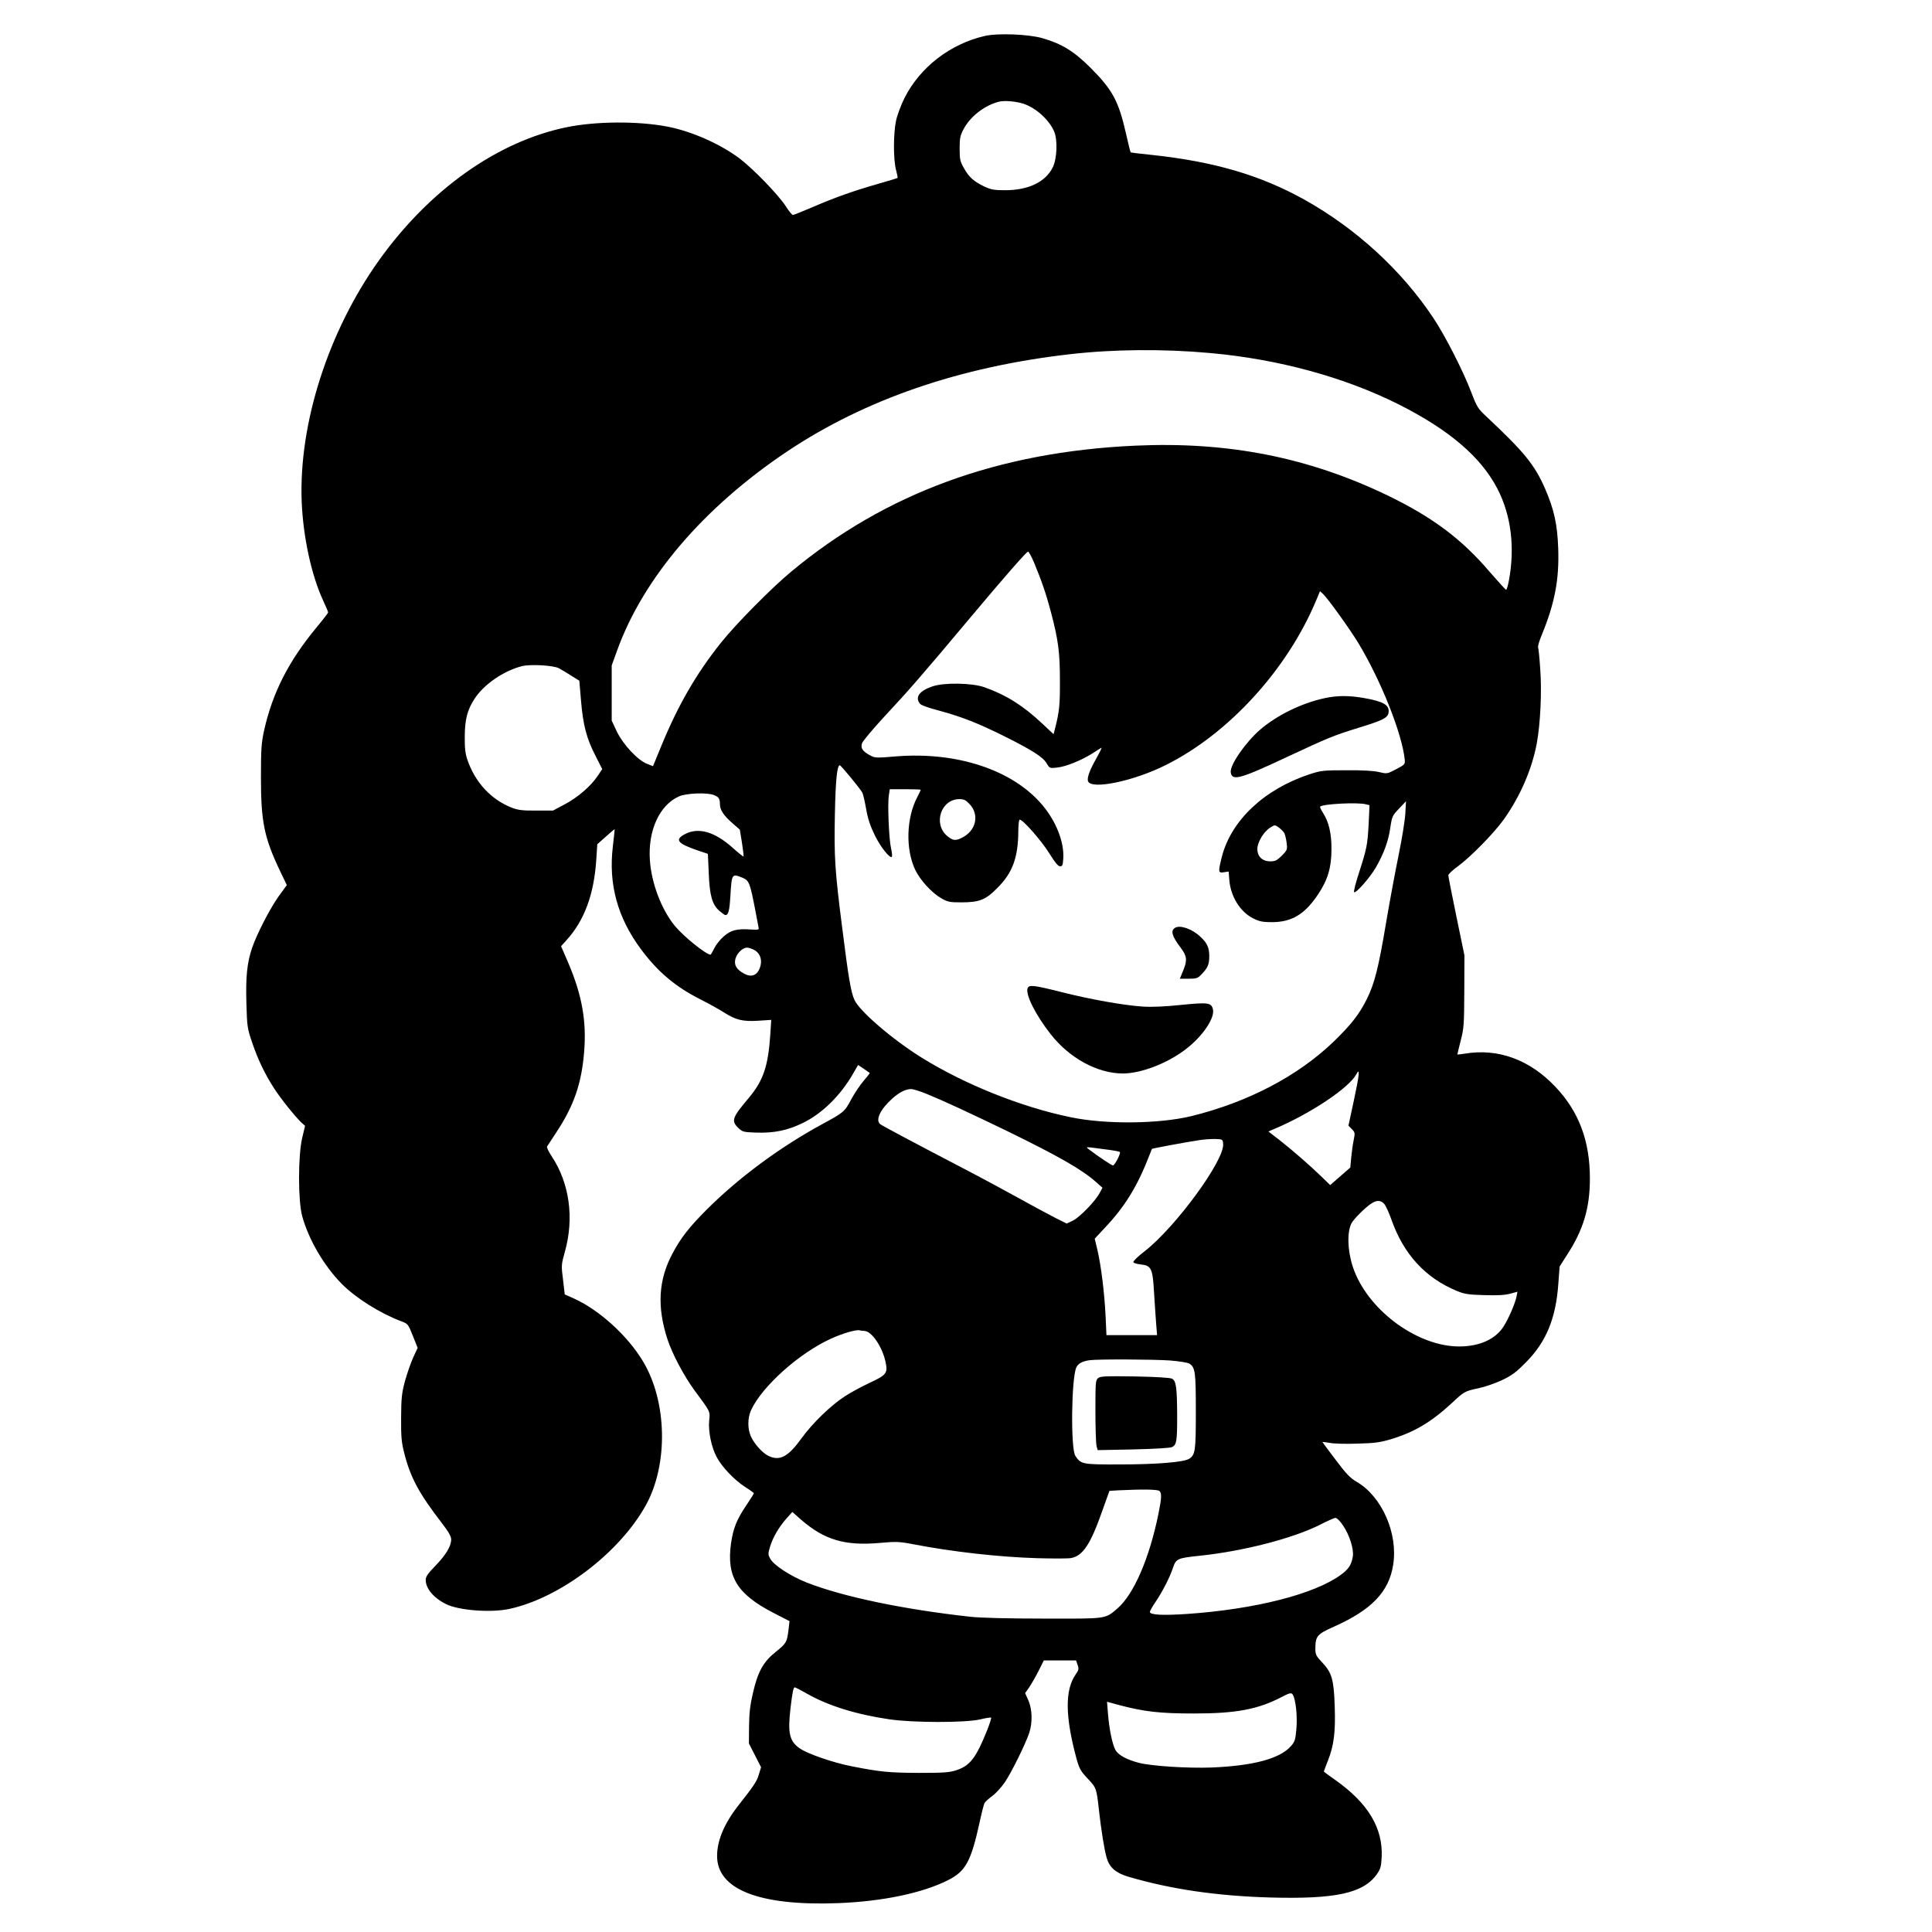 <?xml version="1.0" encoding="UTF-8" standalone="yes"?>
<svg version="1.0" xmlns="http://www.w3.org/2000/svg" width="1024pt" height="1024pt" viewBox="0 0 1366 1366" preserveAspectRatio="xMidYMid meet">
  <g transform="translate(0,1366) scale(0.1,-0.1)" fill="#000000" stroke="none">
    <path d="M6964 13406 c-246 -56 -460 -222 -570 -441 -24 -49 -51 -121 -59
-160 -19 -91 -19 -274 0 -345 8 -30 13 -56 11 -58 -2 -2 -64 -21 -138 -42
-178 -51 -309 -98 -464 -165 -70 -30 -133 -55 -138 -55 -6 0 -29 28 -51 63
-51 79 -228 262 -325 336 -139 104 -340 193 -512 226 -210 40 -506 38 -714 -5
-488 -101 -967 -441 -1324 -940 -359 -503 -568 -1154 -547 -1705 10 -250 68
-521 153 -704 19 -40 34 -77 34 -81 0 -4 -37 -52 -82 -106 -198 -240 -310
-460 -370 -725 -20 -93 -23 -130 -23 -339 0 -309 23 -423 134 -656 l49 -102
-59 -81 c-63 -89 -155 -269 -188 -367 -34 -103 -44 -197 -39 -384 5 -169 6
-179 41 -282 41 -120 89 -221 155 -323 45 -71 150 -201 194 -243 l25 -22 -21
-88 c-29 -128 -29 -443 1 -552 46 -166 154 -350 278 -476 98 -100 270 -208
417 -264 53 -20 53 -20 87 -105 l34 -85 -32 -69 c-17 -38 -43 -113 -58 -167
-23 -86 -26 -120 -27 -259 -1 -135 3 -174 22 -248 43 -173 105 -287 267 -497
46 -60 65 -93 65 -114 0 -48 -36 -108 -110 -185 -55 -57 -70 -78 -70 -102 0
-60 55 -126 142 -170 89 -45 316 -63 448 -35 358 77 777 394 965 731 161 288
153 735 -19 1020 -109 182 -309 363 -488 444 l-65 29 -12 103 c-13 101 -13
106 13 199 67 239 32 485 -93 674 -22 33 -37 64 -33 70 4 6 32 49 63 96 126
190 181 348 199 573 18 216 -15 400 -110 624 l-53 123 37 41 c128 140 196 326
212 572 l7 108 61 54 c33 30 61 53 62 52 0 -1 -5 -56 -13 -122 -32 -266 33
-504 200 -728 118 -159 243 -264 419 -353 58 -29 133 -71 166 -92 84 -54 134
-66 244 -59 l91 6 -7 -107 c-15 -222 -50 -324 -153 -446 -117 -139 -125 -161
-72 -212 29 -27 36 -29 127 -32 123 -4 219 15 326 67 139 67 270 196 360 354
l33 57 39 -26 c21 -14 41 -28 43 -30 2 -2 -17 -26 -42 -55 -25 -29 -65 -88
-88 -131 -48 -90 -52 -93 -209 -178 -297 -162 -585 -375 -811 -600 -125 -125
-185 -201 -245 -314 -99 -187 -110 -376 -34 -608 35 -104 116 -257 190 -358
116 -157 111 -147 104 -215 -7 -76 16 -188 53 -257 39 -72 123 -160 199 -210
35 -22 64 -43 64 -46 0 -3 -24 -42 -54 -86 -67 -100 -91 -159 -107 -265 -34
-239 41 -362 304 -497 l109 -56 -7 -61 c-11 -88 -14 -95 -91 -157 -88 -71
-126 -139 -161 -292 -20 -87 -26 -141 -27 -234 l-1 -121 43 -84 43 -84 -16
-52 c-14 -48 -34 -78 -142 -215 -102 -130 -153 -250 -153 -361 0 -237 301
-354 855 -333 314 12 596 71 777 162 125 63 163 131 224 409 14 66 30 128 35
137 5 9 30 32 55 50 25 18 65 62 90 99 47 71 141 260 170 344 25 73 23 168 -5
232 l-23 52 30 43 c16 24 46 76 66 116 l36 72 114 0 114 0 11 -32 c10 -28 8
-36 -15 -69 -75 -109 -73 -295 6 -589 21 -75 29 -91 80 -145 62 -66 63 -69 80
-225 17 -148 38 -280 55 -337 20 -68 65 -106 152 -132 303 -89 627 -136 1001
-147 465 -13 662 30 757 165 26 37 30 53 34 122 9 205 -97 380 -327 543 -45
31 -82 59 -82 61 0 2 13 36 29 77 42 106 54 201 48 380 -6 192 -20 241 -88
313 -45 48 -49 56 -49 101 1 87 13 100 132 153 266 119 388 246 418 436 36
222 -79 484 -258 588 -46 27 -74 56 -149 156 -51 67 -93 124 -93 125 0 2 24
-1 53 -6 28 -6 117 -8 197 -5 120 3 160 9 234 31 165 50 284 120 429 254 90
84 91 85 192 107 44 9 118 35 165 57 70 33 100 56 170 127 143 144 211 311
228 556 l9 120 54 85 c114 175 160 330 160 535 1 267 -78 477 -245 652 -181
191 -405 273 -641 233 -27 -4 -51 -7 -51 -6 -1 0 10 44 23 96 23 88 25 113 26
350 l1 255 -57 276 c-31 151 -57 282 -57 290 0 8 30 37 68 64 90 66 254 233
325 332 114 161 197 350 232 534 26 139 37 370 25 528 -5 77 -12 146 -15 153
-3 8 8 47 25 87 93 226 125 394 117 615 -6 169 -29 273 -92 419 -74 170 -148
261 -416 512 -60 56 -67 67 -108 175 -57 149 -184 398 -267 522 -224 337 -545
631 -909 835 -314 175 -642 271 -1085 318 -79 8 -145 16 -146 18 -2 2 -17 61
-33 133 -52 229 -95 309 -250 464 -118 118 -203 170 -341 210 -96 28 -315 37
-406 16z m277 -481 c87 -31 176 -112 212 -194 26 -60 21 -196 -11 -257 -52
-102 -172 -158 -332 -159 -81 0 -103 4 -150 26 -74 35 -110 67 -145 131 -27
47 -30 62 -30 138 0 72 4 92 27 135 47 91 149 170 251 196 40 10 126 2 178
-16z m1314 -1761 c482 -43 949 -170 1334 -363 357 -180 581 -371 698 -596 97
-187 125 -413 82 -647 -7 -38 -16 -68 -20 -68 -4 0 -55 56 -114 124 -200 235
-405 388 -720 541 -561 271 -1130 384 -1789 354 -968 -44 -1763 -335 -2431
-890 -140 -116 -394 -373 -498 -504 -175 -219 -304 -443 -422 -731 l-58 -141
-41 16 c-66 25 -169 135 -214 227 l-37 79 0 195 0 195 38 105 c185 513 612
1013 1204 1409 549 367 1218 597 1993 686 310 36 665 39 995 9z m-1244 -1481
c54 -130 87 -227 118 -345 53 -200 65 -287 65 -488 1 -175 -4 -222 -35 -343
l-10 -38 -81 76 c-134 126 -255 202 -408 256 -87 31 -286 34 -367 6 -93 -32
-124 -75 -90 -121 8 -12 59 -30 139 -51 158 -43 273 -88 462 -182 195 -98 270
-145 296 -190 21 -35 22 -36 74 -30 61 6 170 50 248 99 29 19 58 37 65 41 6 4
-9 -28 -33 -71 -49 -85 -70 -142 -61 -166 24 -61 323 1 550 115 445 222 858
675 1062 1162 l28 67 22 -20 c34 -32 187 -245 248 -345 160 -264 310 -641 329
-825 3 -34 1 -36 -61 -69 -64 -33 -64 -33 -120 -20 -37 9 -115 14 -231 13
-164 0 -180 -2 -260 -28 -321 -106 -555 -326 -621 -584 -27 -108 -26 -116 15
-109 l33 5 5 -62 c10 -116 77 -224 170 -270 42 -21 66 -26 130 -26 141 0 233
55 327 196 69 103 95 190 95 319 1 112 -19 195 -60 258 -14 22 -23 41 -20 44
19 19 268 32 325 16 l24 -6 -6 -131 c-8 -150 -13 -175 -69 -349 -23 -70 -38
-130 -34 -135 12 -11 111 101 154 175 56 98 89 186 102 281 12 80 15 86 62
135 l49 52 -5 -90 c-3 -49 -24 -178 -46 -285 -22 -107 -63 -325 -90 -485 -53
-317 -82 -431 -136 -539 -55 -110 -112 -182 -238 -304 -252 -241 -603 -425
-1001 -523 -229 -56 -608 -60 -856 -8 -350 72 -750 233 -1054 422 -207 129
-439 329 -474 408 -25 56 -42 157 -85 499 -54 421 -59 513 -53 815 5 245 16
346 35 344 9 -1 143 -164 159 -193 6 -12 18 -64 27 -116 12 -69 29 -120 61
-185 40 -83 107 -167 121 -153 3 4 1 31 -6 60 -15 67 -25 309 -16 371 l7 47
110 0 c60 0 109 -2 109 -4 0 -2 -11 -26 -25 -53 -77 -147 -83 -365 -15 -511
35 -74 116 -163 185 -203 45 -26 59 -29 141 -29 128 0 172 17 254 100 110 109
149 217 150 407 0 39 4 74 9 77 16 10 155 -148 211 -239 40 -64 61 -90 75 -90
17 0 20 8 23 58 6 115 -51 260 -148 375 -209 248 -603 379 -1036 344 -144 -12
-147 -12 -187 10 -49 28 -62 47 -53 81 3 14 76 101 162 194 170 182 268 295
589 678 261 311 413 485 424 485 5 0 24 -35 42 -77z m-3361 -747 c19 -10 60
-34 90 -54 l56 -35 12 -141 c14 -170 39 -268 103 -391 l47 -93 -33 -49 c-48
-72 -141 -152 -234 -201 l-81 -43 -118 0 c-93 -1 -128 3 -170 19 -149 57 -263
180 -318 342 -14 41 -19 82 -18 165 1 119 18 184 67 261 65 103 207 201 337
234 59 15 220 6 260 -14z m1097 -897 c34 -13 43 -26 43 -62 0 -43 24 -80 85
-134 l56 -49 15 -93 c8 -51 13 -95 11 -97 -1 -2 -37 26 -78 63 -127 113 -240
145 -335 96 -77 -40 -55 -67 95 -118 l66 -22 6 -134 c6 -160 24 -224 75 -269
19 -16 38 -30 43 -30 21 0 29 32 35 135 10 160 10 159 86 129 46 -19 53 -36
90 -229 11 -60 22 -117 24 -126 3 -13 -6 -14 -55 -11 -97 7 -142 -4 -192 -49
-25 -21 -55 -59 -67 -84 -12 -25 -24 -45 -26 -45 -31 0 -189 127 -252 203 -95
115 -166 302 -177 464 -15 209 67 390 205 452 51 23 197 29 247 10z m1808 -64
c68 -71 49 -178 -39 -230 -56 -33 -78 -31 -121 6 -99 87 -41 259 89 259 31 0
45 -7 71 -35z m2226 -206 c5 -11 13 -42 16 -69 6 -48 4 -51 -34 -90 -35 -34
-47 -40 -82 -40 -56 0 -91 34 -91 88 0 47 46 124 92 151 31 20 32 20 60 0 15
-11 33 -29 39 -40z m-3751 -824 c51 -26 65 -86 35 -145 -21 -40 -59 -49 -104
-24 -55 30 -73 62 -61 106 12 40 51 78 82 78 10 0 32 -7 48 -15z m4242 -1067
l-38 -177 24 -24 c22 -23 23 -28 14 -73 -6 -27 -14 -83 -18 -124 l-7 -75 -71
-62 -71 -62 -65 63 c-83 80 -194 177 -293 255 l-79 61 49 21 c253 108 522 288
573 384 27 51 22 -1 -18 -187z m-3021 48 c118 -48 295 -130 574 -265 360 -176
527 -271 626 -360 l44 -39 -19 -35 c-30 -58 -142 -174 -190 -197 l-44 -21 -82
41 c-45 23 -159 84 -252 136 -94 52 -279 152 -412 221 -357 186 -559 294 -573
305 -35 29 1 105 86 181 48 43 93 66 132 67 15 0 64 -15 110 -34z m2097 -354
c11 -114 -334 -586 -554 -758 -47 -36 -83 -71 -81 -78 2 -6 25 -13 52 -16 76
-8 85 -27 95 -206 5 -82 12 -182 15 -221 l6 -73 -179 0 -179 0 -6 133 c-8 166
-32 357 -57 466 l-20 83 67 72 c147 154 236 300 323 526 7 19 14 36 15 37 2 3
236 47 330 61 33 6 85 9 115 9 55 -2 55 -2 58 -35z m-844 -37 c59 -7 111 -16
114 -20 8 -8 -36 -95 -49 -95 -9 0 -98 59 -168 112 -28 22 -33 21 103 3z
m1983 -387 c11 -13 32 -59 48 -103 86 -250 241 -420 467 -513 54 -22 81 -26
193 -29 91 -3 146 0 182 10 l52 14 -6 -31 c-8 -47 -57 -161 -93 -216 -57 -89
-170 -140 -313 -140 -288 0 -626 242 -740 530 -48 121 -57 271 -22 340 15 30
98 113 140 140 39 26 67 25 92 -2z m-3677 -898 c52 0 128 -111 151 -219 17
-80 8 -92 -114 -149 -58 -27 -137 -70 -176 -96 -95 -61 -229 -191 -303 -294
-95 -132 -154 -164 -234 -126 -43 20 -100 84 -125 138 -24 54 -24 129 1 185
77 168 339 403 565 506 83 38 180 66 203 59 8 -2 22 -4 32 -4z m2161 -209 c64
-5 126 -15 138 -22 42 -27 46 -59 46 -339 0 -280 -4 -306 -47 -334 -37 -24
-227 -40 -488 -40 -269 -1 -278 1 -317 61 -34 52 -28 548 7 625 13 28 44 44
95 51 61 8 454 6 566 -2z m-73 -923 c17 -17 15 -51 -8 -164 -64 -314 -175
-568 -289 -666 -89 -76 -69 -73 -521 -72 -257 0 -447 5 -520 13 -472 52 -898
141 -1154 241 -117 46 -238 125 -261 171 -15 27 -15 35 -1 82 20 66 62 139
116 200 l42 47 61 -54 c166 -144 311 -187 557 -165 114 10 135 10 235 -9 280
-54 609 -91 881 -99 110 -3 217 -3 237 1 84 16 138 98 222 338 l49 137 65 4
c167 8 277 7 289 -5z m1296 -241 c47 -68 79 -169 71 -221 -9 -58 -29 -90 -84
-130 -186 -137 -608 -244 -1085 -277 -174 -12 -266 -7 -266 14 0 7 18 39 41
72 50 75 101 174 123 242 21 62 32 67 186 83 309 32 662 123 854 220 50 26 98
47 107 48 10 1 32 -20 53 -51z m-3788 -1192 c149 -85 348 -147 581 -181 166
-25 538 -25 642 -1 41 10 76 15 79 13 2 -3 -10 -43 -28 -88 -79 -197 -121
-252 -218 -284 -49 -16 -88 -19 -267 -19 -210 1 -272 7 -475 47 -128 25 -311
88 -365 126 -74 51 -87 109 -65 292 13 108 20 140 29 140 4 0 43 -20 87 -45z
m3443 -27 c17 -54 24 -152 16 -233 -6 -66 -11 -81 -38 -111 -77 -88 -265 -139
-562 -151 -168 -6 -422 10 -512 33 -85 22 -145 54 -166 90 -22 40 -44 144 -53
255 l-7 87 88 -24 c174 -46 285 -59 525 -59 302 0 454 29 625 118 65 34 71 33
84 -5z"/>
    <path d="M9367 8724 c-163 -35 -335 -119 -455 -221 -105 -90 -218 -253 -210
-304 9 -63 65 -47 400 110 287 134 327 151 506 206 170 52 206 70 210 109 6
52 -38 77 -176 101 -104 18 -186 18 -275 -1z"/>
    <path d="M8308 7100 c-33 -20 -22 -59 38 -138 46 -61 50 -89 21 -161 l-25 -61
62 0 c57 0 65 3 93 33 43 45 53 69 53 127 0 59 -15 93 -62 136 -58 56 -144 86
-180 64z"/>
    <path d="M7265 6671 c-14 -46 58 -188 162 -321 133 -171 331 -279 511 -280
128 0 313 70 445 171 119 90 208 222 193 283 -12 47 -33 50 -224 31 -112 -12
-210 -16 -271 -12 -136 9 -373 51 -578 103 -198 50 -229 53 -238 25z"/>
    <path d="M7765 3917 c-19 -15 -20 -27 -20 -234 0 -120 4 -231 8 -247 l8 -29
253 5 c157 4 261 10 274 17 31 17 35 41 35 221 -1 200 -7 246 -36 262 -14 7
-106 13 -262 16 -203 3 -243 2 -260 -11z"/>
  </g>
</svg>